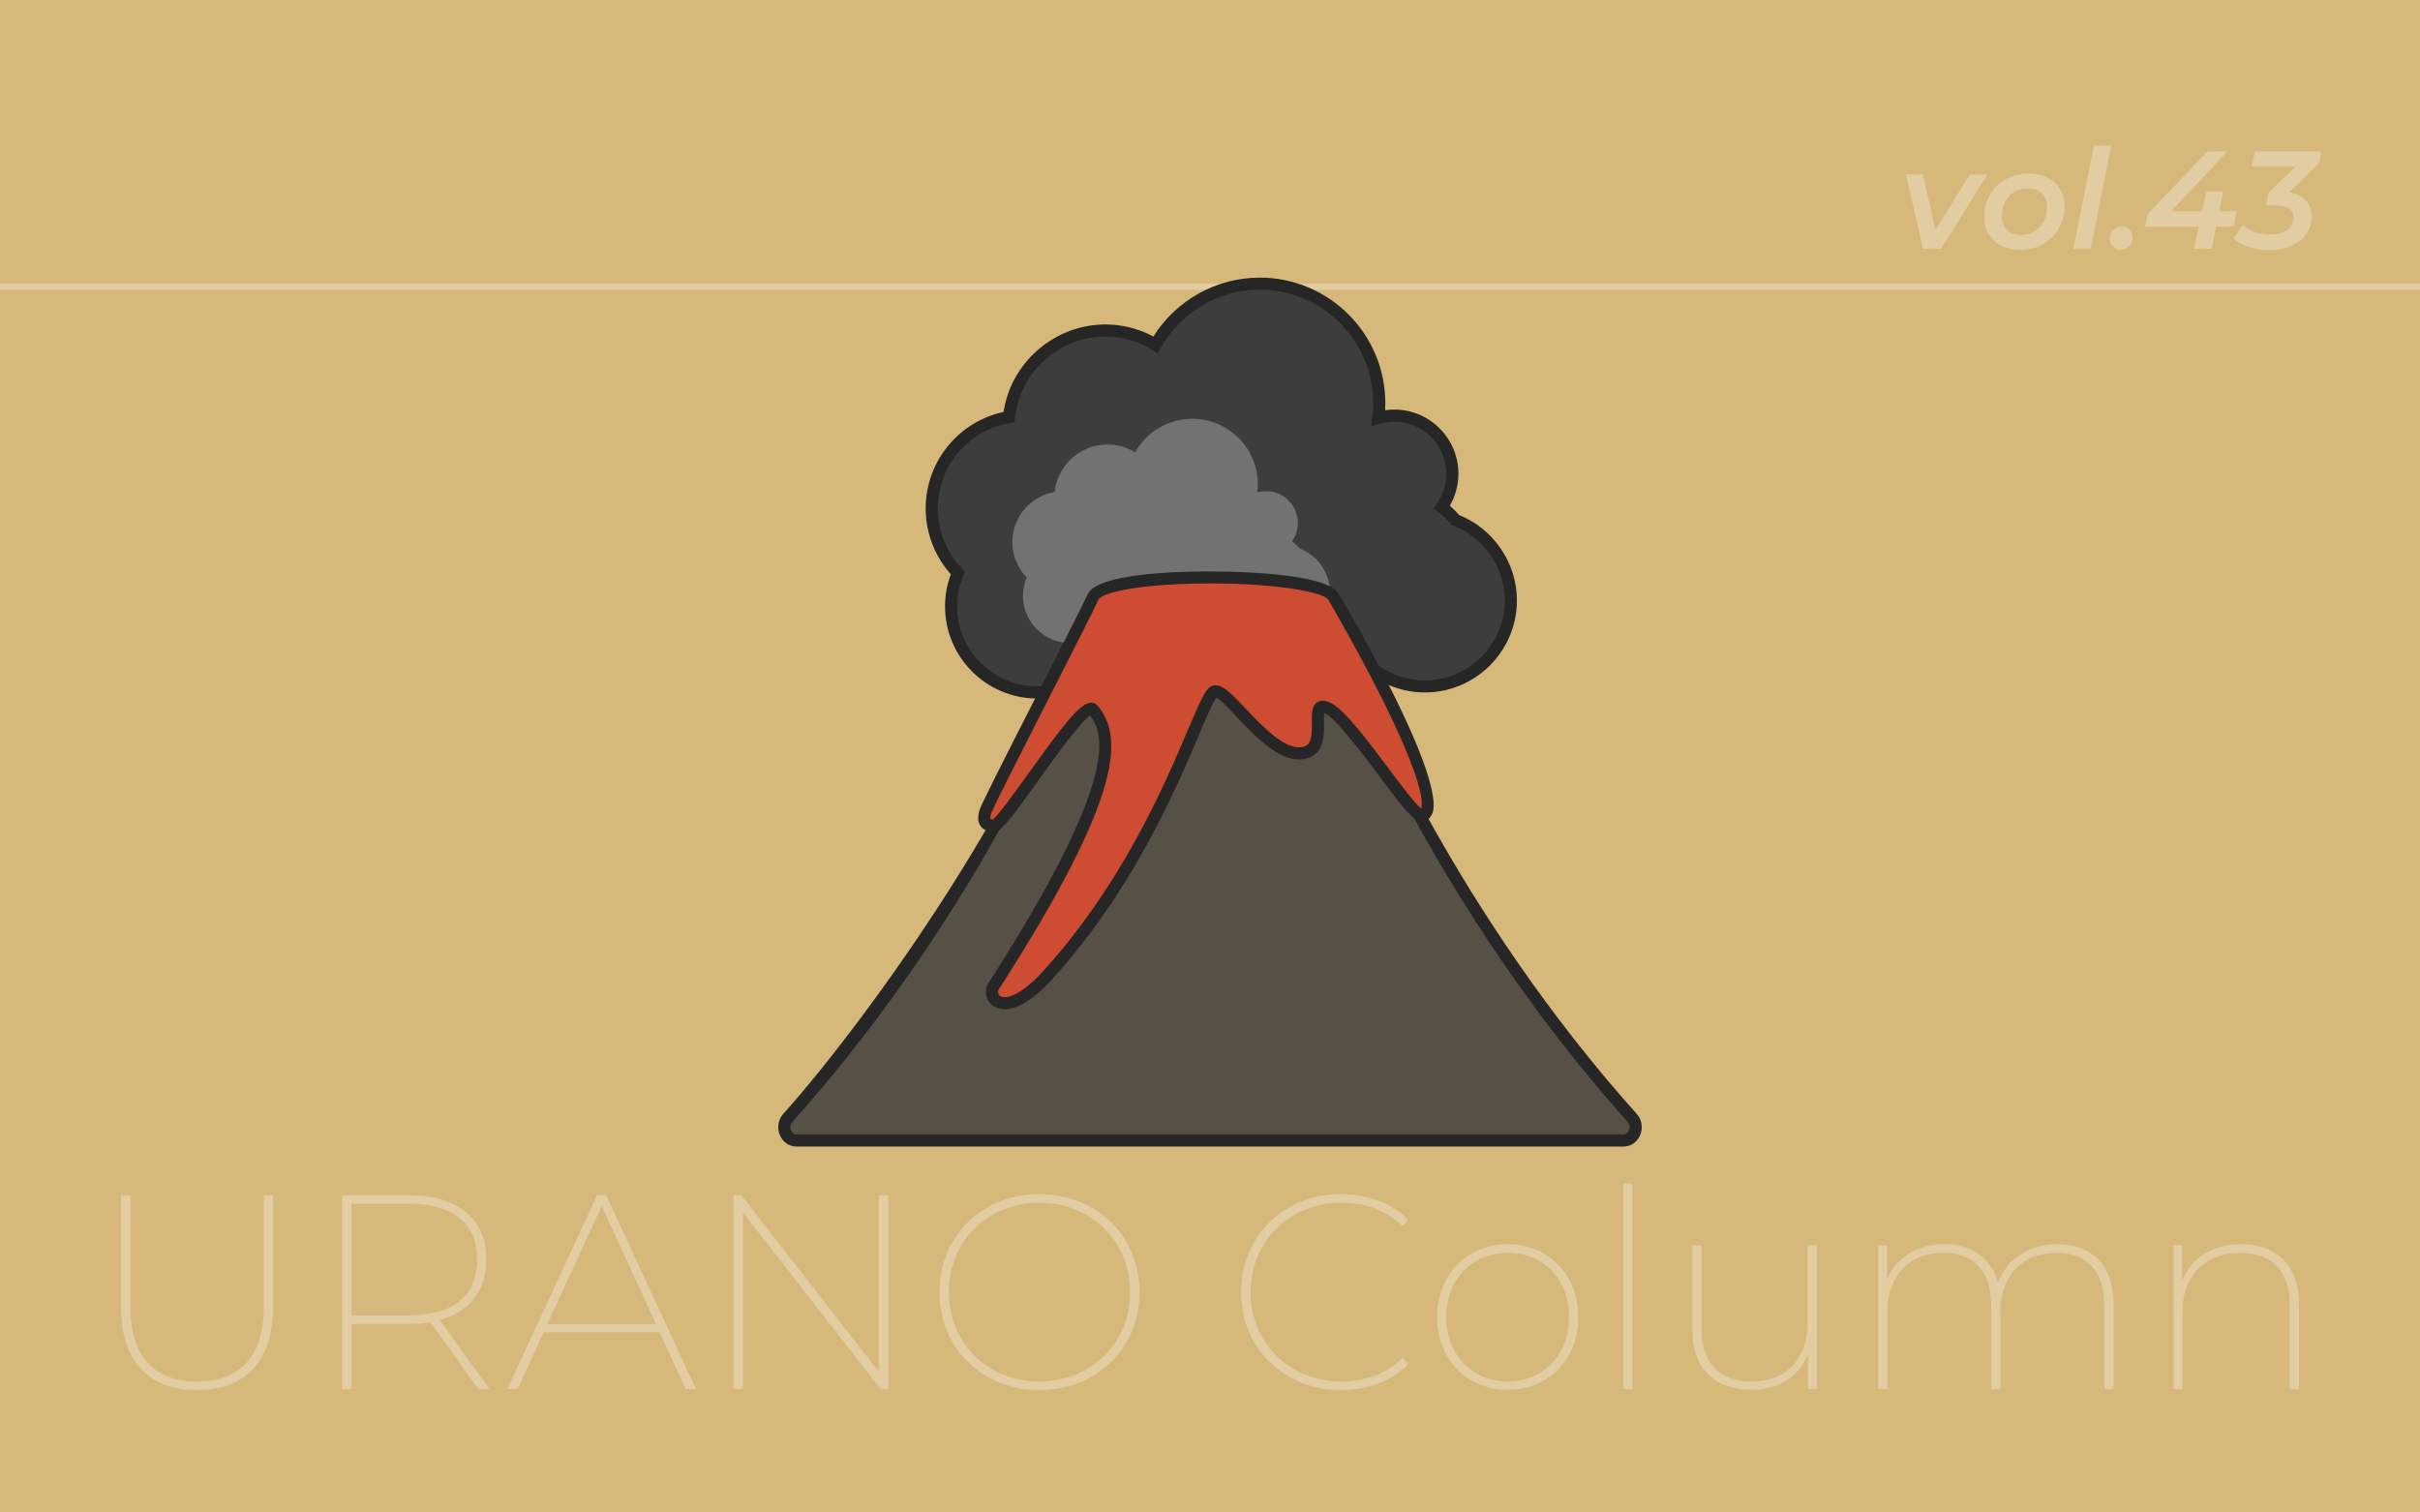 <?xml version="1.0" encoding="utf-8"?>
<!-- Generator: Adobe Illustrator 28.2.0, SVG Export Plug-In . SVG Version: 6.00 Build 0)  -->
<svg version="1.1" id="レイヤー_1" xmlns="http://www.w3.org/2000/svg" xmlns:xlink="http://www.w3.org/1999/xlink" x="0px"
	 y="0px" viewBox="0 0 400 250" style="enable-background:new 0 0 400 250;" xml:space="preserve">
<style type="text/css">
	.st0{fill:#D6B87B;}
	.st1{fill:#E2CDA3;}
	.st2{fill:#3D3D3D;}
	.st3{fill:#262626;}
	.st4{fill:#727272;}
	.st5{fill:#565046;}
	.st6{fill:#CE4C32;}
</style>
<g>
	<polyline class="st0" points="400,250 0,250 0,0 400,0 400,250 	"/>
	<path class="st1" d="M45.114,197.562h-1.51v18.481c0,8.28-4.026,12.306-11.024,12.306
		c-7.044,0-11.024-4.026-11.024-12.306v-18.481h-1.556v18.527c0,9.103,4.803,13.678,12.58,13.678
		c7.777,0,12.534-4.574,12.534-13.678V197.562"/>
	<path class="st1" d="M58.109,217.416v-18.436h9.652c7.182,0,11.117,3.339,11.117,9.195
		c0,5.901-3.934,9.241-11.117,9.241H58.109 M67.67,197.562H56.553v32.022h1.556v-10.75h9.561
		c1.235,0,2.424-0.091,3.477-0.274l7.914,11.025h1.83l-8.189-11.391
		c4.894-1.327,7.685-4.849,7.685-10.018C80.388,201.496,75.63,197.562,67.67,197.562"/>
	<path class="st1" d="M90.454,218.88l9.012-19.534l8.966,19.534H90.454 M100.197,197.562h-1.509
		l-14.822,32.022h1.692l4.3-9.378h19.168l4.301,9.378h1.692L100.197,197.562"/>
	<polyline class="st1" points="146.815,197.562 145.26,197.562 145.26,226.748 122.524,197.562 
		121.243,197.562 121.243,229.584 122.799,229.584 122.799,200.398 145.535,229.584 146.815,229.584 
		146.815,197.562 	"/>
	<path class="st1" d="M171.795,228.349c-8.509,0-14.959-6.313-14.959-14.776
		c0-8.463,6.45-14.776,14.959-14.776c8.554,0,15.004,6.313,15.004,14.776
		C186.8,222.036,180.35,228.349,171.795,228.349 M171.795,197.379c-9.423,0-16.514,6.908-16.514,16.194
		c0,9.286,7.091,16.194,16.514,16.194c9.47,0,16.56-6.908,16.56-16.194
		C188.355,204.287,181.265,197.379,171.795,197.379"/>
	<path class="st1" d="M221.662,197.379c-9.423,0-16.514,6.908-16.514,16.194
		c0,9.286,7.091,16.194,16.514,16.194c4.346,0,8.326-1.418,11.117-4.3l-0.961-1.006
		c-2.836,2.744-6.312,3.888-10.11,3.888c-8.554,0-15.004-6.404-15.004-14.776
		c0-8.372,6.45-14.776,15.004-14.776c3.798,0,7.274,1.098,10.11,3.843l0.961-1.007
		C229.987,198.797,226.007,197.379,221.662,197.379"/>
	<path class="st1" d="M249.204,228.349c-5.81,0-10.156-4.346-10.156-10.659
		c0-6.313,4.346-10.613,10.156-10.613c5.809,0,10.155,4.3,10.155,10.613
		C259.36,224.003,255.013,228.349,249.204,228.349 M249.204,205.659c-6.68,0-11.665,4.987-11.665,12.032
		c0,7.045,4.986,12.031,11.665,12.031c6.724,0,11.665-4.986,11.665-12.031
		C260.869,210.646,255.929,205.659,249.204,205.659"/>
	<polyline class="st1" points="269.838,195.641 268.328,195.641 268.328,229.584 269.838,229.584 
		269.838,195.641 	"/>
	<path class="st1" d="M300.305,205.842h-1.51v12.809c0,5.856-3.477,9.698-9.195,9.698
		c-5.306,0-8.371-2.974-8.371-8.646v-13.861h-1.51v13.952c0,6.542,3.798,9.927,9.835,9.927
		c4.529,0,7.823-2.242,9.287-5.901v5.764h1.464V205.842"/>
	<path class="st1" d="M340.014,205.659c-4.895,0-8.418,2.608-9.79,6.45
		c-1.052-4.254-4.345-6.45-8.874-6.45c-4.621,0-7.96,2.287-9.424,5.901v-5.718h-1.463v23.742h1.51
		v-12.809c0-5.855,3.522-9.698,9.286-9.698c4.941,0,7.869,2.973,7.869,8.646v13.861h1.51v-12.809
		c0-5.855,3.568-9.698,9.287-9.698c4.986,0,7.913,2.973,7.913,8.646v13.861h1.51v-13.953
		C349.347,209.09,345.732,205.659,340.014,205.659"/>
	<path class="st1" d="M370.439,205.659c-4.803,0-8.233,2.333-9.743,5.993v-5.809h-1.464v23.742h1.51v-12.809
		c0-5.855,3.614-9.698,9.561-9.698c5.169,0,8.189,2.973,8.189,8.646v13.861H380v-13.953
		C380,209.09,376.249,205.659,370.439,205.659"/>
	<polyline class="st1" points="328.524,28.843 325.627,28.843 319.9,37.972 317.855,28.843 315.026,28.843 
		317.855,41.122 320.82,41.122 328.524,28.843 	"/>
	<path class="st1" d="M334.114,38.823c-2.069,0-3.242-1.173-3.242-3.082c0-2.713,1.794-4.599,4.231-4.599
		c2.069,0,3.242,1.173,3.242,3.082C338.346,36.937,336.552,38.823,334.114,38.823 M335.265,28.705
		c-4.254,0-7.29,3.059-7.29,7.175c0,3.242,2.346,5.404,5.956,5.404c4.254,0,7.312-3.082,7.312-7.198
		C341.243,30.82,338.897,28.705,335.265,28.705"/>
	<polyline class="st1" points="348.973,24.06 346.099,24.06 342.695,41.122 345.569,41.122 348.973,24.06 	
		"/>
	<path class="st1" d="M350.721,37.466c-1.104,0-2,0.828-2,2.023c0,1.035,0.781,1.794,1.793,1.794
		c1.035,0,1.978-0.805,1.978-2.024C352.492,38.202,351.732,37.466,350.721,37.466"/>
	<polyline class="st1" points="368.176,25.025 364.864,25.025 354.999,35.397 354.608,37.466 363.415,37.466 
		362.656,41.122 365.577,41.122 366.313,37.466 369.164,37.466 369.67,34.936 366.818,34.936 
		367.463,31.694 364.68,31.694 364.014,34.936 358.862,34.936 368.176,25.025 	"/>
	<path class="st1" d="M383.654,25.025h-10.946l-0.506,2.507h7.244l-4.484,4.346l-0.414,2.047h1.449
		c2.092,0,3.104,0.689,3.104,2.069c0,1.725-1.425,2.759-3.932,2.759
		c-1.886,0-3.495-0.643-4.461-1.609l-1.495,2.276c1.265,1.219,3.357,1.932,5.772,1.932
		c4.231,0,7.128-2.323,7.128-5.519c0-2.184-1.334-3.656-3.702-4.093l4.875-4.714L383.654,25.025"/>
	<polyline class="st1" points="400,46.889 0,46.889 0,47.889 400,47.889 400,46.889 	"/>
	<path class="st2" d="M240.584,85.974c-0.673-0.806-1.44-1.527-2.274-2.167
		c1.097-1.56,1.748-3.458,1.748-5.511c0-5.3-4.297-9.597-9.597-9.597
		c-0.92,0-1.806,0.137-2.648,0.379c0.098-0.799,0.165-1.608,0.165-2.433
		c0-10.91-8.844-19.755-19.755-19.755c-7.398,0-13.837,4.073-17.222,10.094
		c-2.056-1.256-4.418-2.078-6.982-2.294c-8.687-0.731-16.323,5.622-17.247,14.245
		c-6.736,1.147-12.116,6.706-12.716,13.83c-0.386,4.591,1.3,8.87,4.266,11.944
		c-0.718,1.699-1.115,3.567-1.115,5.527c0,7.852,6.365,14.217,14.217,14.217
		c4.986,0,9.366-2.572,11.904-6.457c0.548,0.251,1.108,0.481,1.69,0.662
		c1.76,2.034,4.354,3.327,7.255,3.327c4.451,0,8.183-3.034,9.269-7.144
		c2.173,5.068,7.205,8.62,13.069,8.62c4.138,0,7.852-1.779,10.45-4.601
		c2.598,2.822,6.312,4.601,10.45,4.601c7.852,0,14.217-6.365,14.217-14.217
		C249.728,93.18,245.927,88.018,240.584,85.974z"/>
	<path class="st3" d="M171.425,115.451c-8.391,0-15.217-6.826-15.217-15.217c0-1.831,0.32-3.614,0.953-5.31
		c-2.987-3.35-4.477-7.776-4.101-12.245c0.604-7.174,5.829-13.074,12.813-14.591
		c1.329-8.74,9.352-15.143,18.23-14.397c2.304,0.194,4.5,0.844,6.541,1.935
		c3.786-6.032,10.432-9.738,17.578-9.738c11.444,0,20.755,9.311,20.755,20.755
		c0,0.375-0.013,0.762-0.039,1.167c0.507-0.075,1.015-0.113,1.521-0.113
		c5.844,0,10.598,4.753,10.598,10.597c0,1.874-0.49,3.688-1.426,5.298
		c0.564,0.486,1.083,1.001,1.551,1.542c5.721,2.303,9.546,7.938,9.546,14.107
		c0,8.391-6.826,15.217-15.217,15.217c-3.88,0-7.633-1.511-10.45-4.178
		c-2.818,2.667-6.571,4.178-10.45,4.178c-5.325,0-10.189-2.765-12.936-7.202
		c-1.79,3.458-5.39,5.726-9.402,5.726c-2.978,0-5.812-1.257-7.821-3.459
		c-0.25-0.084-0.504-0.178-0.77-0.286C180.815,113.144,176.293,115.451,171.425,115.451z
		 M182.692,55.633c-7.544,0-14.108,5.781-14.925,13.407l-0.081,0.752l-0.746,0.127
		c-6.451,1.098-11.339,6.415-11.887,12.929c-0.346,4.11,1.108,8.179,3.989,11.165l0.459,0.475
		l-0.257,0.608c-0.688,1.627-1.036,3.356-1.036,5.138c0,7.288,5.929,13.217,13.217,13.217
		c4.474,0,8.61-2.245,11.066-6.004l0.471-0.721l0.783,0.359c0.59,0.271,1.089,0.466,1.569,0.615
		l0.273,0.084l0.187,0.216c1.639,1.895,4.007,2.981,6.499,2.981c3.893,0,7.307-2.631,8.302-6.399
		l0.741-2.808l1.145,2.669c2.087,4.869,6.856,8.014,12.15,8.014c3.67,0,7.211-1.56,9.715-4.279
		l0.735-0.799l0.735,0.799c2.503,2.719,6.044,4.279,9.715,4.279c7.288,0,13.217-5.929,13.217-13.217
		c0-5.432-3.417-10.388-8.502-12.334l-0.243-0.093l-0.167-0.2c-0.603-0.722-1.314-1.4-2.115-2.015
		l-0.762-0.584l0.552-0.784c1.024-1.457,1.566-3.164,1.566-4.936c0-4.74-3.856-8.597-8.598-8.597
		c-0.789,0-1.587,0.114-2.371,0.339l-1.454,0.417l0.186-1.501c0.107-0.87,0.157-1.604,0.157-2.311
		c0-10.341-8.413-18.755-18.755-18.755c-6.761,0-13.026,3.672-16.35,9.584l-0.508,0.903l-0.885-0.54
		c-2.017-1.231-4.219-1.955-6.545-2.151C183.519,55.65,183.104,55.633,182.692,55.633z"/>
	<path class="st4" d="M214.814,90.66c-0.369-0.442-0.79-0.838-1.247-1.189
		c0.602-0.856,0.959-1.897,0.959-3.023c0-2.907-2.357-5.264-5.264-5.264
		c-0.504,0-0.99,0.075-1.452,0.208c0.054-0.438,0.091-0.882,0.091-1.335
		c0-5.984-4.851-10.835-10.835-10.835c-4.058,0-7.589,2.234-9.446,5.536
		c-1.128-0.689-2.423-1.14-3.829-1.258c-4.764-0.401-8.952,3.083-9.459,7.813
		c-3.695,0.629-6.645,3.678-6.974,7.586c-0.212,2.518,0.713,4.865,2.34,6.551
		c-0.394,0.932-0.612,1.956-0.612,3.032c0,4.306,3.491,7.797,7.797,7.797
		c2.735,0,5.137-1.411,6.529-3.541c0.3,0.138,0.607,0.264,0.927,0.363
		c0.965,1.116,2.388,1.825,3.979,1.825c2.441,0,4.488-1.664,5.084-3.918
		c1.192,2.78,3.952,4.728,7.168,4.728c2.27,0,4.307-0.976,5.732-2.524
		c1.425,1.548,3.462,2.524,5.732,2.524c4.306,0,7.797-3.491,7.797-7.797
		C219.83,94.613,217.745,91.782,214.814,90.66z"/>
	<path class="st5" d="M269.786,184.777c-28.979-32.294-46.618-70.23-49.755-83.863H200h-20.031
		c-3.137,13.633-20.776,51.569-49.755,83.863c-1.252,1.395-0.342,3.737,1.451,3.737H200h68.335
		C270.128,188.514,271.038,186.172,269.786,184.777z"/>
	<path class="st3" d="M268.335,189.515H131.665c-1.184,0-2.232-0.701-2.735-1.83
		c-0.539-1.206-0.327-2.609,0.54-3.575c14.223-15.85,43.351-56.592,49.524-83.419l0.179-0.776h41.654
		l0.179,0.776c3.045,13.236,20.702,51.296,49.524,83.419c0.866,0.965,1.079,2.368,0.54,3.575
		C270.567,188.813,269.519,189.515,268.335,189.515z M180.756,101.914
		c-1.64,6.489-6.387,18.672-15.099,34.418c-6.876,12.428-18.479,31.037-34.699,49.113
		c-0.413,0.46-0.367,1.055-0.202,1.425c0.086,0.193,0.349,0.645,0.909,0.645h136.67
		c0.561,0,0.822-0.451,0.909-0.646c0.165-0.369,0.211-0.964-0.202-1.424
		c-16.22-18.076-27.822-36.686-34.699-49.113c-8.712-15.747-13.459-27.93-15.099-34.418H180.756z"/>
	<path class="st6" d="M180.681,98.663c-2.249,4.829-17.599,34.398-17.865,35.626
		c-0.267,1.228-0.267,2.127,1.466,2.18c1.733,0.052,14.659-21.316,16.399-19.168
		c2.666,3.292,6.565,9.905-16.397,45.646c-1.363,2.122,1.79,6,8.798-1.674
		c19.263-21.093,25.415-46.539,27.705-46.985c2.29-0.446,9.371,11.658,14.954,10.1
		c3.599-1.004,1.131-7.096,2.666-7.533c3.333-0.949,15.019,18.942,16.811,17.948
		c4.749-2.637-13.506-33.935-14.778-36.139C218.04,94.505,182.747,94.226,180.681,98.663z"/>
	<path class="st3" d="M166.056,166.816c-1.032,0-1.692-0.38-2.007-0.622
		c-1.16-0.892-1.42-2.521-0.605-3.788c22.225-34.595,18.835-41.427,16.731-44.137
		c-1.578,1.013-5.908,7.046-8.557,10.737c-5.244,7.309-6.276,8.468-7.365,8.462
		c-1.007-0.031-1.707-0.314-2.139-0.867c-0.645-0.824-0.404-1.931-0.275-2.524
		c0.152-0.702,2.606-5.585,9.903-19.899c3.632-7.125,7.062-13.854,8.032-15.938h0
		c0.956-2.053,6.035-3.295,15.096-3.692c6.165-0.269,24.242-0.185,26.436,3.615l0.104,0.182
		c15.474,26.732,15.953,33.928,15.441,35.781c-0.247,0.892-0.761,1.336-1.148,1.551
		c-1.492,0.831-3.08-1.173-7.886-7.595c-2.573-3.437-7.262-9.701-8.945-10.225
		c-0.051,0.365-0.04,1.019-0.031,1.485c0.035,2.068,0.09,5.194-2.832,6.01
		c-4.029,1.125-8.207-3.294-11.567-6.843c-1.156-1.222-2.706-2.86-3.395-3.182
		c-0.577,0.727-1.744,3.475-2.875,6.14c-3.832,9.024-10.964,25.822-24.351,40.481
		C170.237,165.871,167.684,166.816,166.056,166.816z M180.357,116.148c0.438,0,0.827,0.185,1.101,0.522
		c3.98,4.916,4.757,13.989-16.333,46.815c-0.249,0.387-0.187,0.869,0.142,1.123
		c0.695,0.535,3.066,0.381,7.077-4.012c13.157-14.406,20.202-30.999,23.987-39.914
		c2.402-5.658,3.08-7.147,4.264-7.378c1.417-0.279,2.877,1.268,5.299,3.827
		c2.832,2.993,6.71,7.094,9.577,6.292c1.33-0.371,1.406-1.912,1.369-4.048
		c-0.026-1.524-0.054-3.1,1.293-3.483c2.281-0.646,5.329,3.035,11.284,10.991
		c1.884,2.516,4.392,5.867,5.487,6.77l0.019-0.06c0.898-3.253-5.085-16.695-15.244-34.247
		l-0.106-0.184c-0.941-1.632-12.129-3.161-24.616-2.616c-9.128,0.4-12.997,1.737-13.37,2.539
		c-0.986,2.116-4.424,8.861-8.064,16.001c-4.206,8.25-9.439,18.518-9.742,19.459
		c-0.125,0.583-0.101,0.779-0.082,0.839c0.017-0.002,0.121,0.049,0.416,0.074
		c0.897-0.679,3.649-4.513,5.877-7.617c5.806-8.089,8.536-11.64,10.319-11.692L180.357,116.148z
		 M163.703,135.392h0.01H163.703z M201.176,115.189L201.176,115.189z"/>
</g>
</svg>
